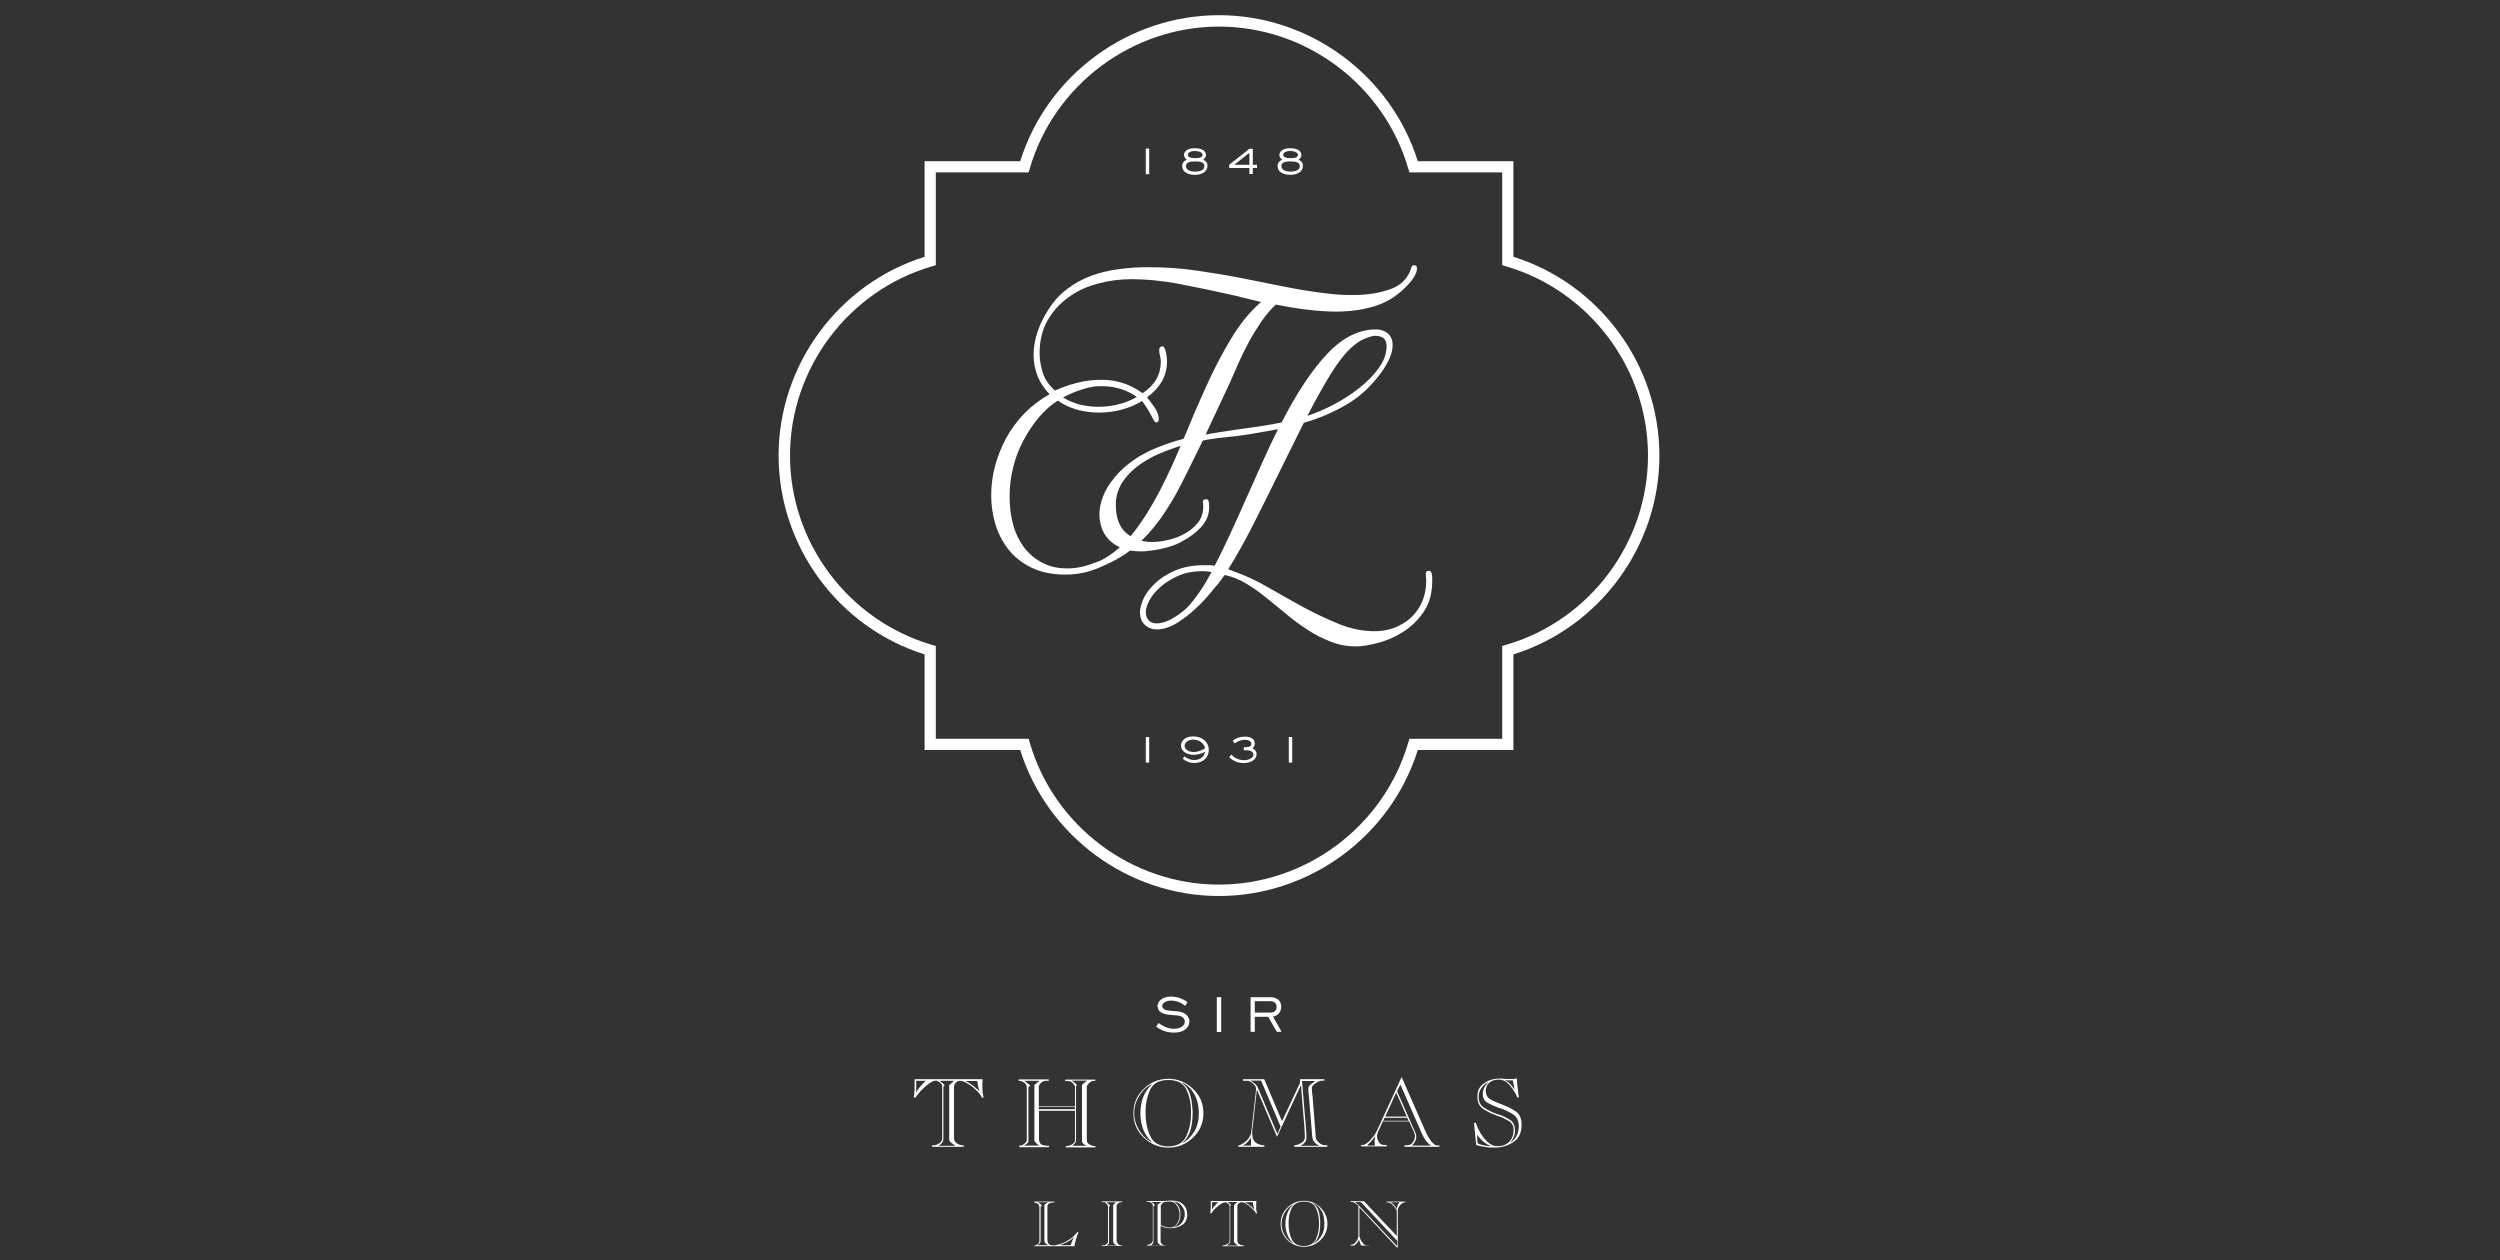 <?xml version="1.0" encoding="utf-8"?>
<!-- Generator: Adobe Illustrator 23.0.0, SVG Export Plug-In . SVG Version: 6.00 Build 0)  -->
<svg version="1.1" id="Layer_1" xmlns="http://www.w3.org/2000/svg" xmlns:xlink="http://www.w3.org/1999/xlink" x="0px" y="0px"
	 viewBox="0 0 125 63" style="enable-background:new 0 0 125 63;" xml:space="preserve">
<rect x="0" y="0" width="125" height="63" fill="#333333" stroke="none"/>
<style type="text/css">
	.st0{fill:#FFFFFF;}
</style>
<path class="st0" d="M64.07,8.31c0-0.18,0.16-0.24,0.46-0.24c0.3,0,0.46,0.06,0.46,0.24c0,0.16-0.16,0.27-0.46,0.27
	C64.23,8.58,64.07,8.47,64.07,8.31 M64.93,7.98c0.09-0.06,0.14-0.14,0.14-0.23c0-0.2-0.2-0.34-0.55-0.34s-0.55,0.14-0.55,0.34
	c0,0.09,0.05,0.17,0.14,0.23c-0.15,0.07-0.23,0.18-0.23,0.33c0,0.25,0.23,0.43,0.63,0.43s0.63-0.18,0.63-0.43
	C65.16,8.16,65.08,8.06,64.93,7.98 M64.9,7.74c0,0.11-0.13,0.17-0.37,0.17c-0.24,0-0.37-0.07-0.37-0.17c0-0.11,0.13-0.19,0.37-0.19
	C64.77,7.56,64.9,7.65,64.9,7.74 M61.71,8.24l0.76-0.6v0.6H61.71z M62.47,8.7h0.17V8.4h0.21V8.24h-0.21v-0.8h-0.17l-1.01,0.8V8.4
	h1.01V8.7z M59.3,8.31c0-0.18,0.16-0.24,0.46-0.24c0.3,0,0.46,0.06,0.46,0.24c0,0.16-0.16,0.27-0.46,0.27
	C59.46,8.58,59.3,8.47,59.3,8.31 M60.16,7.98c0.09-0.06,0.14-0.14,0.14-0.23c0-0.2-0.2-0.34-0.55-0.34c-0.35,0-0.55,0.14-0.55,0.34
	c0,0.09,0.05,0.17,0.14,0.23c-0.15,0.07-0.23,0.18-0.23,0.33c0,0.25,0.23,0.43,0.63,0.43c0.4,0,0.63-0.18,0.63-0.43
	C60.39,8.16,60.31,8.06,60.16,7.98 M60.13,7.74c0,0.11-0.13,0.17-0.37,0.17c-0.24,0-0.37-0.07-0.37-0.17c0-0.11,0.13-0.19,0.37-0.19
	C60,7.56,60.13,7.65,60.13,7.74 M57.29,8.71h0.17V7.43h-0.17V8.71z"/>
<path class="st0" d="M64.44,38.13h0.17v-1.28h-0.17V38.13z M61.56,37.73l-0.1,0.13c0.21,0.2,0.43,0.29,0.73,0.29
	c0.4,0,0.64-0.21,0.64-0.43c0-0.14-0.07-0.24-0.21-0.31c0.08-0.06,0.12-0.14,0.12-0.23c0-0.21-0.18-0.35-0.49-0.35
	c-0.23,0-0.44,0.07-0.62,0.2l0.1,0.14c0.17-0.12,0.34-0.18,0.52-0.18c0.2,0,0.32,0.09,0.32,0.2c0,0.12-0.1,0.17-0.3,0.17
	c-0.02,0-0.05,0-0.08,0v0.15h0.06c0.28,0,0.42,0.07,0.42,0.22c0,0.14-0.18,0.28-0.48,0.28C61.94,38,61.76,37.92,61.56,37.73
	 M60.25,37.42c-0.2,0.12-0.38,0.18-0.57,0.18c-0.26,0-0.45-0.14-0.45-0.31c0-0.16,0.18-0.31,0.43-0.31
	C59.97,36.98,60.22,37.18,60.25,37.42 M59.23,37.82l-0.1,0.11c0.18,0.15,0.36,0.22,0.58,0.22c0.44,0,0.73-0.27,0.73-0.66
	c0-0.37-0.31-0.67-0.78-0.67c-0.38,0-0.61,0.2-0.61,0.46s0.26,0.46,0.63,0.46c0.2,0,0.38-0.05,0.57-0.15C60.21,37.85,60,38,59.7,38
	C59.54,38,59.37,37.94,59.23,37.82 M57.29,38.13h0.17v-1.28h-0.17V38.13z"/>
<path class="st0" d="M69.97,60.11L69.97,60.11c-0.02,0.03-0.03,0.05-0.05,0.08c-0.01,0.03-0.02,0.05-0.04,0.08
	c-0.01,0.03-0.02,0.06-0.03,0.09c-0.01,0.03-0.01,0.06-0.02,0.08h-0.01c-0.02-0.06-0.05-0.11-0.09-0.16
	c-0.04-0.05-0.08-0.09-0.13-0.12c-0.01-0.01-0.02-0.01-0.02-0.02c-0.01-0.01-0.02-0.01-0.02-0.02v-0.01H69.97z M67.72,62.27
	L67.72,62.27c0.05-0.03,0.09-0.07,0.13-0.12c0.04-0.05,0.07-0.1,0.09-0.16h0.01c0,0.01,0,0.02,0.01,0.03c0,0.01,0.01,0.02,0.01,0.03
	c0.01,0.02,0.01,0.05,0.02,0.07c0.01,0.02,0.02,0.05,0.03,0.07c0.01,0.02,0.01,0.03,0.02,0.05c0.01,0.01,0.01,0.03,0.02,0.04H67.72z
	 M68.01,60.11c0.02,0,0.03,0,0.04,0.01c0.01,0.01,0.02,0.02,0.03,0.02c0,0,0,0,0.01,0.01c0,0,0.01,0.01,0.01,0.01l1.76,1.88v0.27
	l-1.95-2.07c0,0-0.01-0.01-0.01-0.01c0,0-0.01-0.01-0.01-0.01c-0.01-0.01-0.01-0.01-0.02-0.02c-0.01,0-0.01-0.01-0.02-0.02
	c-0.02-0.01-0.03-0.03-0.05-0.04c-0.02-0.01-0.03-0.02-0.04-0.03v-0.01H68.01z M68.47,62.31v-0.04l-0.16,0
	c-0.02,0-0.04-0.01-0.06-0.02c-0.02-0.01-0.04-0.03-0.06-0.04c-0.03-0.03-0.06-0.07-0.09-0.11c-0.03-0.04-0.06-0.09-0.08-0.14
	c-0.01-0.04-0.03-0.07-0.04-0.11c-0.01-0.03-0.01-0.06-0.01-0.09v-1.39l1.87,2h0.05v-1.81c0-0.01,0-0.02,0-0.03
	c0-0.01,0-0.02,0-0.03c0.01-0.06,0.03-0.11,0.06-0.16c0.03-0.05,0.06-0.1,0.1-0.13c0.02-0.02,0.03-0.03,0.05-0.04
	c0.02-0.01,0.03-0.02,0.05-0.03c0,0,0.01,0,0.01-0.01c0.01,0,0.01,0,0.02,0c0.02-0.01,0.03-0.01,0.05-0.01c0.02,0,0.03,0,0.04,0
	v-0.04h-0.95v0.04h0.04c0.02,0,0.03,0,0.05,0c0.02,0,0.03,0,0.04,0.01c0.02,0,0.03,0.01,0.04,0.01c0.01,0.01,0.03,0.01,0.04,0.02
	c0.01,0.01,0.03,0.02,0.04,0.03c0.03,0.02,0.06,0.05,0.09,0.08c0.03,0.03,0.05,0.06,0.08,0.09c0.03,0.04,0.05,0.08,0.07,0.11
	c0.02,0.04,0.03,0.07,0.03,0.09v1.24l-1.64-1.74h-0.67v0.04c0.02,0,0.04,0,0.06,0c0.02,0,0.04,0.01,0.06,0.01
	c0.01,0,0.03,0.01,0.05,0.02c0.02,0.01,0.04,0.03,0.07,0.04c0.01,0.01,0.02,0.01,0.03,0.02c0.01,0.01,0.02,0.02,0.03,0.02
	c0.03,0.02,0.05,0.04,0.06,0.06c0.02,0.02,0.03,0.03,0.03,0.04v1.46c0,0.03,0,0.05-0.01,0.09c-0.01,0.03-0.02,0.07-0.03,0.1
	c-0.03,0.07-0.07,0.13-0.13,0.19c-0.06,0.06-0.13,0.09-0.22,0.09v0.04H68.47z M64.27,61.19c0,0.19,0.03,0.37,0.1,0.54
	c0.06,0.17,0.16,0.31,0.3,0.44h-0.01c-0.17-0.09-0.31-0.22-0.42-0.4c-0.11-0.18-0.16-0.37-0.16-0.57c0-0.2,0.05-0.39,0.16-0.58
	c0.11-0.18,0.25-0.31,0.42-0.4h0.01c-0.14,0.13-0.24,0.27-0.3,0.44C64.31,60.81,64.27,60.99,64.27,61.19 M66.22,61.19
	c0,0.25-0.05,0.46-0.16,0.62c-0.11,0.17-0.23,0.29-0.37,0.37l-0.01-0.01c0.13-0.11,0.21-0.25,0.26-0.42
	c0.05-0.16,0.07-0.35,0.07-0.57v-0.06c0-0.02,0-0.04,0-0.07c-0.01-0.17-0.03-0.34-0.08-0.5c-0.05-0.16-0.14-0.29-0.27-0.38
	l0.01-0.01c0.16,0.06,0.29,0.19,0.4,0.37S66.22,60.94,66.22,61.19 M65.2,60.08c0.3,0,0.49,0.1,0.59,0.31
	c0.1,0.21,0.15,0.43,0.16,0.68c0,0.02,0,0.04,0,0.06v0.06c0,0.3-0.05,0.55-0.16,0.78c-0.11,0.22-0.31,0.33-0.6,0.33
	c-0.29,0-0.49-0.11-0.6-0.33c-0.11-0.22-0.16-0.48-0.16-0.78v-0.06c0-0.02,0-0.04,0-0.06c0.01-0.25,0.06-0.47,0.16-0.68
	C64.71,60.18,64.91,60.08,65.2,60.08 M66.37,61.19c0-0.32-0.12-0.59-0.35-0.82c-0.23-0.22-0.51-0.33-0.82-0.33s-0.59,0.11-0.82,0.33
	c-0.23,0.22-0.35,0.49-0.35,0.82c0,0.32,0.12,0.59,0.35,0.82c0.23,0.22,0.51,0.33,0.82,0.33s0.59-0.11,0.82-0.33
	C66.26,61.78,66.37,61.51,66.37,61.19 M62.64,60.11L62.64,60.11c0,0.02,0,0.05,0.01,0.08c0.01,0.04,0.01,0.07,0.02,0.11
	c0,0.01,0,0.02,0.01,0.03c0,0.01,0,0.02,0.01,0.03c0,0.02,0.01,0.04,0.01,0.05c0,0.02,0.01,0.03,0.01,0.04l-0.01,0.01
	c-0.01-0.01-0.02-0.02-0.03-0.03s-0.02-0.02-0.03-0.03c-0.03-0.03-0.07-0.07-0.11-0.1c-0.04-0.03-0.08-0.06-0.12-0.09
	c-0.03-0.02-0.05-0.03-0.08-0.05c-0.03-0.02-0.05-0.03-0.08-0.04v-0.01H62.64z M60.6,60.11h0.31v0.01
	c-0.01,0.01-0.03,0.03-0.05,0.04c-0.02,0.01-0.03,0.03-0.05,0.05c-0.04,0.04-0.08,0.08-0.12,0.13c-0.04,0.05-0.07,0.1-0.09,0.15
	H60.6V60.11z M61.86,60.11L61.86,60.11l-0.16,0.15v1.81c0,0.02,0,0.04,0.01,0.05c0.01,0.01,0.02,0.03,0.04,0.04
	c0.02,0.02,0.04,0.03,0.06,0.05c0.02,0.02,0.05,0.04,0.08,0.06v0.01h-0.55v-0.01c0.01,0,0.02-0.01,0.03-0.02
	c0.01-0.01,0.02-0.01,0.03-0.02c0.03-0.02,0.05-0.05,0.08-0.08c0.02-0.03,0.03-0.07,0.03-0.12V60.3l0.03-0.03v-0.04l-0.14-0.12
	v-0.01H61.86z M60.54,60.06c0,0.1,0,0.2,0,0.3c0,0.1-0.01,0.2-0.03,0.3l0.05,0.01c0.02-0.03,0.05-0.07,0.08-0.11
	c0.03-0.04,0.07-0.09,0.12-0.13c0.03-0.03,0.06-0.06,0.1-0.09c0.03-0.03,0.07-0.06,0.1-0.08c0.05-0.04,0.11-0.08,0.15-0.1
	c0.05-0.03,0.1-0.04,0.14-0.04c0.01,0,0.02,0,0.03,0c0.01,0,0.02,0.01,0.04,0.01c0.02,0.01,0.04,0.02,0.07,0.04
	c0.02,0.02,0.04,0.03,0.06,0.05c0.01,0.01,0.02,0.02,0.02,0.04c0.01,0.01,0.01,0.02,0.01,0.03v1.73c0,0.07-0.03,0.12-0.08,0.16
	c-0.05,0.04-0.11,0.07-0.17,0.08c-0.02,0-0.03,0-0.05,0.01c-0.02,0-0.03,0-0.05,0v0.04h1.06v-0.04c-0.01,0-0.02,0-0.03,0
	c-0.01,0-0.02,0-0.03,0c-0.07-0.01-0.13-0.03-0.18-0.07c-0.06-0.04-0.08-0.1-0.08-0.17V60.3c0-0.01,0-0.02,0-0.03
	c0-0.01,0.01-0.02,0.01-0.03c0.01-0.03,0.04-0.07,0.08-0.09c0.04-0.03,0.07-0.04,0.11-0.04c0.04,0,0.09,0.01,0.14,0.03
	c0.05,0.02,0.11,0.05,0.16,0.09c0.05,0.03,0.1,0.07,0.14,0.11c0.05,0.04,0.09,0.08,0.13,0.12c0.04,0.04,0.07,0.08,0.1,0.11
	c0.03,0.04,0.05,0.07,0.06,0.11l0.05-0.02c-0.01-0.04-0.02-0.09-0.03-0.13c-0.01-0.04-0.01-0.09-0.01-0.13c0-0.02,0-0.03,0-0.04
	v-0.05c0-0.04,0-0.08,0-0.13c0-0.04,0-0.09,0.01-0.13H60.54z M59.24,60.71c0,0.16-0.05,0.3-0.14,0.42
	c-0.09,0.12-0.22,0.19-0.37,0.22l-0.01-0.01c0.11-0.07,0.19-0.16,0.23-0.27c0.05-0.11,0.07-0.23,0.07-0.36c0-0.15-0.03-0.29-0.1-0.4
	c-0.07-0.11-0.14-0.19-0.23-0.22l0.01-0.01c0.15,0.01,0.28,0.08,0.38,0.21C59.19,60.42,59.24,60.56,59.24,60.71 M58.03,60.32
	c0-0.01,0-0.01,0-0.02c0-0.01,0-0.01,0.01-0.02c0.01-0.02,0.02-0.05,0.04-0.07c0.02-0.02,0.04-0.04,0.05-0.06
	c0.01-0.01,0.02-0.02,0.03-0.03c0.01-0.01,0.02-0.01,0.03-0.01c0.02-0.01,0.04-0.01,0.08-0.02c0.03,0,0.06-0.01,0.1-0.01
	c0.03,0,0.05,0,0.07,0c0.02,0,0.04,0,0.06,0c0.14,0,0.25,0.06,0.34,0.19c0.08,0.12,0.13,0.26,0.14,0.41v0.02v0.02
	c0,0.18-0.04,0.33-0.13,0.46c-0.08,0.13-0.2,0.2-0.35,0.2c-0.08,0-0.16-0.01-0.23-0.04c-0.08-0.02-0.15-0.05-0.23-0.08V60.32z
	 M57.56,62.27L57.56,62.27c0.01-0.01,0.01-0.02,0.02-0.03c0.01-0.01,0.02-0.01,0.02-0.02c0.02-0.02,0.04-0.04,0.05-0.07
	c0.02-0.03,0.02-0.05,0.02-0.08v-1.75l0.06-0.04v-0.05c0,0-0.01-0.01-0.01-0.01c-0.01-0.01-0.01-0.01-0.02-0.02
	c-0.01-0.01-0.02-0.02-0.03-0.03c-0.01-0.01-0.02-0.02-0.03-0.02c-0.01-0.01-0.02-0.02-0.03-0.02c-0.01-0.01-0.02-0.01-0.03-0.02
	v-0.01h0.48v0.01l-0.18,0.12v1.83c0,0.03,0,0.05,0.01,0.07c0.01,0.02,0.02,0.04,0.04,0.05l0.11,0.08v0.01H57.56z M58.32,62.31v-0.04
	h-0.06c-0.06,0-0.11-0.02-0.16-0.06c-0.05-0.04-0.07-0.09-0.07-0.16V61.3c0.03,0.01,0.06,0.02,0.09,0.03
	c0.03,0.01,0.06,0.02,0.08,0.03c0.05,0.02,0.1,0.03,0.16,0.04c0.05,0.01,0.12,0.01,0.19,0.01c0.21,0,0.4-0.06,0.57-0.17
	c0.16-0.11,0.24-0.28,0.24-0.52c0-0.22-0.07-0.38-0.21-0.51c-0.14-0.12-0.32-0.18-0.53-0.18c-0.04,0-0.09,0-0.13,0
	s-0.09,0.01-0.13,0.01c-0.04,0-0.08,0-0.12,0.01c-0.04,0-0.08,0-0.12,0h-0.78v0.04h0.03h0.03c0.01,0,0.02,0,0.03,0h0.03
	c0.01,0,0.02,0,0.03,0.01c0.01,0.01,0.02,0.01,0.04,0.02c0.01,0.01,0.02,0.02,0.03,0.02c0.01,0.01,0.02,0.02,0.02,0.02
	c0.02,0.02,0.03,0.03,0.04,0.05c0.01,0.01,0.02,0.02,0.02,0.03v1.79c0,0.01,0,0.02-0.01,0.04c-0.01,0.02-0.02,0.03-0.03,0.05
	c-0.01,0.02-0.03,0.04-0.06,0.06c-0.02,0.02-0.05,0.03-0.07,0.04c-0.01,0-0.02,0.01-0.03,0.01c-0.01,0-0.02,0-0.03,0.01
	c-0.01,0-0.02,0-0.03,0h-0.03v0.04H58.32z M55.79,60.11L55.79,60.11l-0.13,0.14v1.82c0,0.03,0.01,0.06,0.03,0.09
	c0.02,0.03,0.05,0.05,0.08,0.07c0.01,0.01,0.02,0.01,0.03,0.02c0.01,0,0.02,0.01,0.03,0.02v0.01h-0.49v-0.01
	c0.01,0,0.01-0.01,0.02-0.01c0.01-0.01,0.02-0.01,0.02-0.02c0.02-0.01,0.04-0.03,0.05-0.06c0.02-0.02,0.02-0.06,0.02-0.1v-1.75
	l0.05-0.03v-0.03l-0.16-0.15v-0.01H55.79z M56.11,62.31v-0.04h-0.03c-0.01,0-0.02,0-0.03,0c-0.02,0-0.03,0-0.04-0.01
	c-0.01,0-0.03-0.01-0.04-0.01c-0.03-0.02-0.06-0.04-0.08-0.07c-0.02-0.03-0.04-0.06-0.05-0.1c0-0.01,0-0.02-0.01-0.03
	c0-0.01,0-0.02,0-0.03v-1.73c0-0.01,0-0.01,0-0.02c0-0.01,0-0.01,0.01-0.02c0.01-0.02,0.02-0.04,0.04-0.06
	c0.02-0.02,0.04-0.03,0.05-0.04c0.01-0.01,0.02-0.01,0.03-0.02c0.01,0,0.02-0.01,0.03-0.01c0.02,0,0.04-0.01,0.06-0.01
	c0.02,0,0.03,0,0.05,0v-0.04H55.1v0.04c0.01,0,0.02,0,0.03,0c0.01,0,0.02,0,0.03,0h0.01h0.01c0.01,0,0.01,0,0.02,0
	c0.01,0,0.02,0,0.02,0c0.01,0,0.02,0,0.03,0.01c0.01,0.01,0.02,0.01,0.03,0.02c0.01,0.01,0.03,0.02,0.04,0.04
	c0.01,0.02,0.03,0.03,0.04,0.05c0.01,0.02,0.02,0.03,0.03,0.05c0.01,0.02,0.01,0.03,0.01,0.04v1.77c0,0.01,0,0.02-0.01,0.03
	c0,0.01-0.01,0.02-0.02,0.03c-0.01,0.01-0.02,0.03-0.03,0.04c-0.01,0.01-0.03,0.03-0.04,0.03c-0.01,0.01-0.03,0.02-0.04,0.03
	c-0.01,0.01-0.02,0.01-0.03,0.01c-0.01,0-0.02,0-0.03,0c-0.01,0-0.02,0-0.03,0c-0.01,0-0.02,0-0.03,0h-0.03v0.04H56.11z
	 M52.98,62.27L52.98,62.27c0.13-0.05,0.26-0.11,0.38-0.17c0.12-0.06,0.23-0.14,0.33-0.23l0.01,0.01c-0.02,0.03-0.03,0.05-0.05,0.08
	c-0.01,0.03-0.03,0.06-0.04,0.09c-0.02,0.04-0.03,0.08-0.04,0.11c-0.01,0.04-0.02,0.07-0.03,0.1H52.98z M52.03,60.39
	c0-0.02,0-0.04,0.01-0.06c0.01-0.02,0.03-0.03,0.05-0.03v-0.04l-0.18-0.14v-0.01h0.47v0.01l-0.16,0.12v1.74c0,0.04,0,0.08,0.01,0.1
	c0.01,0.03,0.02,0.06,0.04,0.08c0.01,0.01,0.03,0.03,0.05,0.04c0.02,0.01,0.05,0.03,0.08,0.05v0.01h-0.52v-0.01
	c0.05-0.02,0.08-0.05,0.11-0.09c0.03-0.04,0.04-0.08,0.04-0.13V60.39z M51.7,62.31h2.02c0.02-0.12,0.05-0.24,0.08-0.35
	c0.03-0.12,0.07-0.23,0.12-0.34l-0.05-0.02c-0.01,0.01-0.02,0.03-0.03,0.04c-0.01,0.01-0.02,0.03-0.04,0.04c0,0-0.01,0.01-0.01,0.01
	c0,0-0.01,0.01-0.01,0.01c-0.01,0.02-0.03,0.03-0.04,0.05c-0.01,0.01-0.03,0.03-0.04,0.04c-0.02,0.02-0.05,0.04-0.07,0.07
	c-0.03,0.02-0.06,0.05-0.09,0.07c-0.06,0.04-0.13,0.08-0.21,0.13c-0.08,0.04-0.15,0.08-0.23,0.11c-0.08,0.03-0.15,0.05-0.23,0.07
	c-0.07,0.02-0.14,0.03-0.2,0.03c-0.1,0-0.18-0.02-0.23-0.07c-0.05-0.05-0.07-0.13-0.07-0.25v-1.58c0-0.1,0.03-0.17,0.09-0.2
	c0.06-0.03,0.15-0.05,0.26-0.05v-0.04h-1.01v0.04l0.1,0.03c0.05,0.01,0.09,0.04,0.12,0.08c0.03,0.04,0.04,0.09,0.04,0.14v1.68
	c0,0.06-0.03,0.11-0.08,0.16c-0.06,0.04-0.12,0.07-0.18,0.08c0,0-0.01,0-0.01,0H51.7V62.31z"/>
<path class="st0" d="M75.73,54.47L75.73,54.47c-0.07-0.08-0.14-0.17-0.21-0.26c-0.08-0.09-0.16-0.15-0.27-0.19l0.01-0.01
	c0.02,0,0.03,0,0.05,0c0.01,0,0.03,0,0.04,0c0.03,0.01,0.06,0.01,0.09,0.01c0.03,0,0.06,0,0.09,0h0.11L75.73,54.47z M75.75,56.53
	c0-0.25-0.08-0.42-0.24-0.53c-0.16-0.1-0.33-0.19-0.52-0.26c-0.01,0-0.02-0.01-0.04-0.01c-0.01,0-0.02-0.01-0.04-0.01
	c-0.01,0-0.02-0.01-0.03-0.01c-0.01,0-0.02-0.01-0.04-0.01c-0.23-0.09-0.44-0.19-0.63-0.31c-0.19-0.12-0.28-0.31-0.28-0.58
	c0-0.02,0-0.04,0.01-0.07c0-0.02,0.01-0.04,0.01-0.07c0.03-0.12,0.08-0.23,0.17-0.33c0.08-0.11,0.18-0.18,0.29-0.23v0.01
	c-0.01,0.01-0.01,0.01-0.02,0.02c-0.01,0.01-0.02,0.02-0.02,0.02c-0.06,0.06-0.12,0.14-0.16,0.23c-0.05,0.09-0.07,0.2-0.07,0.32
	c0,0.2,0.08,0.34,0.24,0.43c0.16,0.09,0.33,0.17,0.53,0.24c0.02,0.01,0.04,0.02,0.07,0.02c0.02,0.01,0.04,0.01,0.06,0.02
	c0.22,0.08,0.43,0.18,0.62,0.3c0.19,0.12,0.28,0.33,0.28,0.62c0,0.16-0.04,0.31-0.11,0.45c-0.07,0.14-0.17,0.25-0.29,0.33
	l-0.01-0.01c0.07-0.08,0.12-0.17,0.16-0.27C75.73,56.75,75.75,56.65,75.75,56.53 M73.87,57.11c0-0.06-0.01-0.12-0.01-0.18
	c0-0.06,0-0.12,0-0.18h0.01v-0.01l-0.01,0.01h0.01c0.08,0.12,0.18,0.23,0.3,0.33c0.12,0.1,0.23,0.17,0.35,0.21v0.01
	c-0.03,0-0.07,0-0.1,0c-0.04,0-0.07-0.01-0.11-0.01c-0.06-0.01-0.13-0.02-0.19-0.04c-0.06-0.01-0.12-0.03-0.17-0.05
	c-0.02-0.01-0.04-0.02-0.05-0.03C73.88,57.16,73.87,57.14,73.87,57.11 M73.81,57.25c0.12,0.04,0.26,0.07,0.41,0.09
	c0.15,0.03,0.33,0.04,0.51,0.04c0.35,0,0.66-0.09,0.94-0.28c0.27-0.18,0.41-0.47,0.41-0.86c0-0.31-0.09-0.52-0.28-0.66
	c-0.19-0.13-0.39-0.24-0.62-0.32c-0.03-0.01-0.05-0.02-0.07-0.03c-0.02-0.01-0.05-0.02-0.07-0.03c-0.2-0.07-0.37-0.15-0.52-0.23
	c-0.15-0.09-0.23-0.23-0.23-0.44c0-0.17,0.06-0.3,0.18-0.4c0.12-0.1,0.27-0.15,0.46-0.15c0.19,0,0.35,0.07,0.48,0.2
	c0.13,0.13,0.24,0.28,0.33,0.44c0.03,0.04,0.05,0.09,0.07,0.13c0.02,0.04,0.04,0.09,0.06,0.13l0.07-0.02c0-0.03-0.01-0.06-0.01-0.1
	c-0.01-0.03-0.01-0.06-0.02-0.1c0-0.04-0.01-0.09-0.01-0.14c-0.01-0.05-0.01-0.1-0.02-0.14c-0.01-0.08-0.01-0.16-0.02-0.24
	c-0.01-0.08-0.01-0.15-0.02-0.22c-0.04,0.01-0.08,0.01-0.11,0.02c-0.04,0.01-0.08,0.01-0.12,0.01c-0.02,0-0.04,0-0.06,0h-0.06
	c-0.04,0-0.09,0-0.14,0c-0.05,0-0.09-0.01-0.14-0.01c-0.04,0-0.09-0.01-0.14-0.01c-0.05,0-0.09,0-0.14,0h-0.01h-0.02
	c-0.26,0.01-0.5,0.09-0.71,0.24c-0.22,0.16-0.32,0.37-0.32,0.66c0,0.28,0.09,0.48,0.28,0.61c0.19,0.13,0.4,0.23,0.62,0.31
	c0.02,0.01,0.04,0.02,0.06,0.03c0.02,0.01,0.04,0.02,0.07,0.02c0.2,0.07,0.38,0.16,0.54,0.25c0.16,0.09,0.24,0.24,0.24,0.43
	c0,0.26-0.07,0.46-0.22,0.61c-0.15,0.15-0.34,0.22-0.58,0.22c-0.2,0-0.37-0.08-0.53-0.24c-0.16-0.16-0.29-0.34-0.39-0.53
	c-0.04-0.07-0.07-0.14-0.1-0.21c-0.03-0.07-0.05-0.13-0.07-0.19l-0.09,0.01L73.81,57.25z M69.81,54.63l0.53,1.2h-1.08L69.81,54.63z
	 M70.36,55.89l0.07,0.15h-1.27l0.07-0.15H70.36z M70.59,57.28L70.59,57.28c0.06-0.05,0.11-0.11,0.15-0.18
	c0.04-0.07,0.07-0.15,0.07-0.24c0-0.03,0-0.05,0-0.07c0-0.02-0.01-0.04-0.01-0.07c-0.01-0.03-0.02-0.07-0.04-0.11
	c-0.02-0.04-0.04-0.08-0.06-0.13l-0.79-1.79c-0.02-0.04-0.03-0.07-0.04-0.09c-0.01-0.02-0.01-0.03-0.01-0.04v0
	c0-0.01,0-0.02,0.01-0.03c0.01-0.01,0.01-0.03,0.02-0.05c0,0,0-0.01,0.01-0.01c0,0,0-0.01,0-0.01l0.11-0.21h0.02l1.06,2.42
	c0.05,0.12,0.12,0.24,0.19,0.34c0.07,0.1,0.16,0.19,0.26,0.26v0.01H70.59z M68.38,57.28v-0.04c0.07-0.06,0.14-0.13,0.2-0.2
	c0.06-0.07,0.12-0.14,0.17-0.22l0.01,0.01c-0.01,0.04-0.01,0.08-0.02,0.12c-0.01,0.04-0.01,0.08-0.01,0.13c0,0.03,0,0.06,0.01,0.1
	c0,0.03,0.01,0.07,0.01,0.1H68.38z M71.97,57.34v-0.07c-0.05,0-0.1,0-0.12,0c-0.03,0-0.05-0.01-0.08-0.02
	c-0.01,0-0.01-0.01-0.02-0.01c-0.01,0-0.02-0.01-0.02-0.01c-0.03-0.02-0.06-0.04-0.1-0.09c-0.04-0.04-0.08-0.09-0.12-0.15
	c-0.03-0.04-0.06-0.09-0.09-0.14c-0.03-0.05-0.06-0.1-0.08-0.15c-0.01-0.02-0.02-0.04-0.03-0.06c-0.01-0.02-0.02-0.04-0.03-0.06
	l-1.19-2.71h-0.02l-1.22,2.66c-0.02,0.04-0.05,0.09-0.08,0.15c-0.04,0.06-0.08,0.12-0.13,0.18c-0.05,0.06-0.1,0.12-0.16,0.18
	c-0.06,0.06-0.12,0.11-0.18,0.15c-0.03,0.02-0.05,0.03-0.08,0.04c-0.03,0.01-0.05,0.02-0.08,0.02c-0.01,0-0.03,0-0.04,0
	c-0.01,0-0.03,0-0.04,0v0.07h1.28v-0.07c-0.09,0-0.16,0-0.21-0.01c-0.05-0.01-0.09-0.03-0.13-0.07c-0.01-0.01-0.02-0.02-0.03-0.03
	c-0.01-0.01-0.02-0.02-0.03-0.04c-0.01-0.01-0.02-0.02-0.02-0.04c-0.01-0.01-0.01-0.02-0.02-0.04c-0.02-0.05-0.04-0.09-0.04-0.13
	c-0.01-0.04-0.01-0.07-0.01-0.1c0-0.02,0.01-0.05,0.02-0.09c0.01-0.04,0.02-0.08,0.04-0.13c0.01-0.01,0.01-0.03,0.02-0.04
	c0-0.02,0.01-0.03,0.02-0.04c0.01-0.01,0.01-0.02,0.02-0.04c0-0.01,0.01-0.02,0.01-0.03l0.16-0.35h1.32l0.16,0.36
	c0.01,0.02,0.01,0.03,0.02,0.05c0.01,0.02,0.02,0.03,0.03,0.05c0.01,0.02,0.01,0.03,0.02,0.05c0.01,0.01,0.01,0.03,0.02,0.05
	c0.01,0.03,0.02,0.06,0.03,0.1c0.01,0.03,0.01,0.06,0.01,0.09c0,0.03-0.01,0.07-0.02,0.12c-0.01,0.05-0.04,0.1-0.08,0.16
	c-0.01,0.01-0.02,0.03-0.03,0.04c-0.01,0.01-0.02,0.02-0.02,0.03c-0.04,0.05-0.09,0.07-0.15,0.08c-0.05,0.01-0.13,0.02-0.23,0.02
	v0.07H71.97z M63.06,54.04l0.97,2.29l-0.16,0.37l-0.96-2.28c-0.03-0.08-0.08-0.16-0.15-0.22c-0.07-0.06-0.14-0.12-0.22-0.16v-0.01
	H63.06z M65.78,54.04L65.78,54.04l-0.19,0.14c-0.05,0.03-0.09,0.07-0.12,0.1c-0.03,0.04-0.05,0.09-0.05,0.15c0,0.04,0,0.08,0,0.12
	c0,0.04,0.01,0.08,0.01,0.12c0,0.01,0.01,0.03,0.01,0.04c0,0.01,0,0.03,0,0.04l0.17,2.05c0.01,0.12,0.04,0.21,0.08,0.27
	c0.04,0.06,0.1,0.11,0.17,0.16c0.01,0.01,0.03,0.01,0.04,0.02c0.01,0.01,0.03,0.02,0.05,0.03v0.01h-0.91v-0.01
	c0.08-0.04,0.15-0.1,0.2-0.16c0.06-0.06,0.08-0.14,0.08-0.22c0-0.08,0-0.14,0-0.2c0-0.06-0.01-0.11-0.01-0.16l-0.21-2.49H65.78z
	 M62.14,57.28L62.14,57.28c0.08-0.04,0.16-0.1,0.23-0.17c0.07-0.07,0.12-0.15,0.16-0.22h0.01c0.01,0.07,0.01,0.13,0.01,0.2
	c0,0.07,0,0.13,0,0.19H62.14z M62.15,53.97v0.07h0.06c0.02,0,0.03,0,0.05,0c0.02,0,0.03,0,0.05,0c0.02,0,0.04,0,0.06,0
	c0.02,0,0.05,0,0.07,0.01c0.03,0.01,0.05,0.02,0.08,0.03c0.06,0.03,0.11,0.07,0.16,0.12c0.05,0.05,0.09,0.11,0.11,0.16
	c0,0.01,0.01,0.03,0.01,0.04c0,0.01,0,0.03,0,0.04c0,0.05,0,0.11-0.01,0.17c0,0.06-0.01,0.11-0.02,0.17l-0.21,1.86
	c0,0.03-0.01,0.05-0.02,0.08c-0.01,0.03-0.02,0.05-0.04,0.08c-0.04,0.09-0.11,0.18-0.2,0.26c-0.09,0.08-0.18,0.14-0.27,0.18
	c-0.02,0.01-0.04,0.01-0.05,0.02c-0.02,0-0.04,0.01-0.06,0.01v0.07h1.3v-0.07c-0.19-0.01-0.34-0.06-0.45-0.15
	c-0.11-0.09-0.16-0.23-0.16-0.44c0-0.03,0-0.07,0-0.12c0-0.04,0.01-0.08,0.01-0.12c0-0.01,0-0.02,0-0.03s0-0.02,0.01-0.03
	c0-0.03,0.01-0.06,0.01-0.09c0-0.03,0.01-0.06,0.01-0.08l0.19-1.72h0.01l1,2.35l1.19-2.57h0.01l0.18,2.22c0,0.01,0,0.02,0,0.03
	c0,0.01,0,0.02,0,0.02v0.02c0,0.01,0,0.01,0,0.02c0,0.04,0.01,0.09,0.01,0.13c0,0.05,0,0.1,0,0.15c0,0.11-0.04,0.19-0.12,0.25
	c-0.08,0.06-0.17,0.11-0.26,0.13c-0.03,0.01-0.05,0.01-0.08,0.02c-0.03,0-0.05,0.01-0.07,0.01v0.07h1.66v-0.07l-0.22-0.02
	c-0.02,0-0.04-0.01-0.07-0.03c-0.03-0.02-0.06-0.04-0.1-0.06c-0.04-0.03-0.09-0.08-0.12-0.12c-0.04-0.05-0.06-0.1-0.07-0.14v-0.01
	v-0.01l-0.16-2.05c0-0.02-0.01-0.04-0.01-0.06c0-0.02,0-0.05-0.01-0.08c0-0.03-0.01-0.05-0.01-0.08c0-0.03,0-0.06,0-0.09
	c0-0.02-0.01-0.03-0.01-0.05v-0.05c0-0.06,0.02-0.11,0.07-0.16c0.05-0.05,0.1-0.09,0.15-0.12c0.04-0.03,0.09-0.05,0.13-0.07
	c0.04-0.02,0.07-0.03,0.08-0.03l0.2-0.01v-0.07h-1.22v0.14c0,0.02,0,0.04-0.01,0.06c0,0.02-0.01,0.03-0.02,0.05l-0.87,1.85
	l-0.89-2.1H62.15z M57.02,55.66c0,0.29,0.05,0.56,0.14,0.81c0.1,0.25,0.25,0.47,0.45,0.65h-0.01c-0.26-0.13-0.47-0.33-0.64-0.6
	c-0.16-0.27-0.25-0.56-0.25-0.86c0-0.3,0.08-0.59,0.25-0.86c0.16-0.27,0.38-0.47,0.64-0.6h0.01c-0.2,0.19-0.35,0.41-0.45,0.65
	C57.07,55.1,57.02,55.37,57.02,55.66 M59.94,55.66c0,0.38-0.08,0.69-0.24,0.94c-0.16,0.25-0.35,0.43-0.56,0.55l-0.01-0.01
	c0.19-0.17,0.32-0.38,0.39-0.62c0.07-0.24,0.11-0.53,0.11-0.86v-0.1c0-0.03,0-0.07-0.01-0.1c-0.01-0.26-0.05-0.51-0.12-0.75
	c-0.07-0.24-0.21-0.43-0.4-0.57l0.01-0.01c0.23,0.1,0.43,0.28,0.59,0.55C59.86,54.96,59.94,55.28,59.94,55.66 M58.42,54
	c0.44,0,0.74,0.16,0.89,0.46c0.15,0.31,0.23,0.65,0.24,1.02c0,0.03,0,0.06,0,0.09v0.09c0,0.44-0.08,0.83-0.24,1.16
	c-0.16,0.33-0.46,0.5-0.9,0.5c-0.43,0-0.73-0.17-0.89-0.5c-0.16-0.33-0.24-0.72-0.24-1.16v-0.09c0-0.03,0-0.06,0-0.09
	c0.01-0.37,0.09-0.71,0.24-1.02C57.68,54.15,57.97,54,58.42,54 M60.17,55.66c0-0.48-0.17-0.89-0.52-1.22
	c-0.35-0.33-0.76-0.5-1.23-0.5c-0.48,0-0.89,0.17-1.23,0.5c-0.35,0.33-0.52,0.74-0.52,1.22c0,0.48,0.17,0.89,0.52,1.22
	c0.35,0.33,0.76,0.5,1.23,0.5c0.48,0,0.89-0.17,1.23-0.5C60,56.55,60.17,56.14,60.17,55.66 M51.94,55.35h1.8v0.11h-1.8V55.35z
	 M53.63,57.28L53.63,57.28c0.01-0.02,0.02-0.02,0.03-0.03c0.01-0.01,0.02-0.02,0.03-0.03c0.03-0.02,0.05-0.05,0.08-0.09
	c0.02-0.03,0.03-0.08,0.03-0.14V54.3l0.04-0.02v-0.04c-0.01-0.01-0.03-0.02-0.04-0.04c-0.02-0.01-0.03-0.02-0.04-0.04
	c-0.03-0.02-0.05-0.04-0.08-0.06c-0.03-0.02-0.05-0.04-0.08-0.06v-0.01h0.75v0.01c-0.02,0.01-0.03,0.03-0.05,0.04
	c-0.02,0.01-0.04,0.03-0.06,0.04c-0.01,0.01-0.02,0.02-0.03,0.03c-0.01,0.01-0.02,0.02-0.03,0.02c-0.01,0.01-0.03,0.02-0.04,0.04
	c-0.01,0.01-0.03,0.02-0.04,0.04v2.81c0,0.01,0,0.01,0,0.02c0,0,0,0.01,0,0.01c0.01,0.03,0.03,0.05,0.05,0.08
	c0.02,0.03,0.05,0.05,0.08,0.06c0.02,0.01,0.03,0.02,0.05,0.03c0.01,0.01,0.03,0.01,0.04,0.02v0.01H53.63z M51.71,56.97
	c0,0.05,0.02,0.1,0.05,0.13c0.03,0.04,0.07,0.07,0.11,0.11c0.01,0.01,0.03,0.02,0.04,0.03c0.01,0.01,0.03,0.02,0.04,0.03v0.01h-0.75
	v-0.01c0.01,0,0.03-0.01,0.04-0.02c0.01-0.01,0.03-0.02,0.05-0.03c0.03-0.02,0.05-0.04,0.08-0.06c0.02-0.03,0.04-0.05,0.05-0.08
	c0,0,0-0.01,0-0.01c0,0,0-0.01,0-0.02v-2.69l0.08-0.07v-0.03l-0.27-0.21v-0.01h0.73v0.01l-0.24,0.2V56.97z M51.94,55.3v-0.96
	c0-0.02,0-0.03,0.01-0.05c0-0.02,0.01-0.03,0.02-0.05c0.03-0.05,0.07-0.1,0.13-0.14c0.06-0.04,0.12-0.06,0.19-0.06h0.15v-0.07h-1.51
	v0.07c0.11,0,0.2,0.03,0.29,0.1c0.08,0.06,0.12,0.15,0.12,0.25v2.6c0,0.01,0,0.02,0,0.03c0,0.01,0,0.02-0.01,0.03
	c-0.02,0.06-0.07,0.11-0.14,0.16c-0.07,0.05-0.15,0.07-0.23,0.08v0.07h1.49v-0.07c-0.02,0-0.05,0-0.08,0c-0.03,0-0.06,0-0.1-0.01
	c-0.03,0-0.06-0.01-0.08-0.01c-0.03-0.01-0.05-0.01-0.07-0.02c-0.05-0.02-0.09-0.05-0.12-0.1c-0.03-0.05-0.05-0.12-0.05-0.2v-1.41
	h1.8v1.47c0,0.07-0.04,0.14-0.13,0.2c-0.09,0.06-0.2,0.09-0.33,0.09v0.07h1.48v-0.07c-0.02,0-0.04,0-0.07,0
	c-0.02,0-0.04-0.01-0.07-0.01c-0.07-0.02-0.14-0.05-0.2-0.1c-0.06-0.04-0.09-0.11-0.09-0.19v-2.65c0-0.02,0-0.03,0.01-0.05
	c0.01-0.02,0.02-0.04,0.03-0.06c0.01-0.02,0.03-0.04,0.05-0.06c0.02-0.02,0.04-0.03,0.06-0.05c0.02-0.02,0.04-0.03,0.06-0.05
	c0.02-0.01,0.04-0.02,0.05-0.02c0.03-0.01,0.05-0.01,0.08-0.01c0.03,0,0.05,0,0.08,0v-0.07h-1.5v0.07h0.06h0.07
	c0.03,0,0.05,0.01,0.07,0.01c0.02,0,0.04,0.01,0.06,0.01c0.01,0,0.03,0.01,0.04,0.02c0.01,0.01,0.03,0.02,0.04,0.03
	c0.02,0.02,0.04,0.03,0.05,0.05c0.02,0.02,0.03,0.04,0.05,0.06c0.02,0.02,0.03,0.04,0.04,0.06c0.01,0.02,0.01,0.04,0.01,0.05v0.98
	H51.94z M48.87,54.04L48.87,54.04c0,0.03,0,0.07,0.01,0.12c0.01,0.05,0.02,0.11,0.03,0.17c0,0.02,0.01,0.03,0.01,0.04
	c0,0.01,0.01,0.03,0.01,0.04c0.01,0.03,0.01,0.06,0.02,0.08c0,0.02,0.01,0.05,0.02,0.06l-0.01,0.01c-0.01-0.02-0.03-0.03-0.04-0.05
	c-0.01-0.02-0.03-0.03-0.05-0.04c-0.05-0.05-0.11-0.1-0.17-0.15c-0.06-0.05-0.12-0.09-0.18-0.13c-0.04-0.03-0.08-0.05-0.12-0.07
	c-0.04-0.02-0.08-0.05-0.12-0.06v-0.01H48.87z M45.81,54.04h0.47v0.01c-0.02,0.02-0.05,0.04-0.07,0.07
	c-0.02,0.02-0.05,0.05-0.07,0.07c-0.06,0.06-0.12,0.13-0.18,0.2c-0.06,0.07-0.1,0.15-0.14,0.23h-0.01V54.04z M47.7,54.04L47.7,54.04
	l-0.24,0.22v2.71c0,0.03,0.01,0.05,0.02,0.08c0.01,0.02,0.03,0.04,0.06,0.07c0.03,0.02,0.06,0.05,0.09,0.07
	c0.04,0.03,0.08,0.05,0.12,0.09v0.01h-0.82v-0.01c0.01-0.01,0.03-0.01,0.04-0.02c0.01-0.01,0.03-0.02,0.04-0.03
	c0.04-0.03,0.08-0.07,0.11-0.12c0.03-0.05,0.05-0.1,0.05-0.18v-2.6l0.05-0.04v-0.05l-0.22-0.19v-0.01H47.7z M45.73,53.97
	c0,0.15,0,0.3,0,0.45c0,0.15-0.02,0.3-0.04,0.45l0.08,0.01c0.03-0.04,0.07-0.1,0.12-0.16c0.05-0.06,0.11-0.13,0.17-0.2
	c0.05-0.04,0.1-0.09,0.15-0.14c0.05-0.05,0.1-0.09,0.15-0.13c0.08-0.06,0.16-0.12,0.23-0.16c0.08-0.04,0.14-0.06,0.2-0.06
	c0.02,0,0.03,0,0.05,0.01c0.02,0,0.03,0.01,0.05,0.02c0.03,0.02,0.06,0.04,0.1,0.06c0.03,0.03,0.06,0.05,0.08,0.08
	c0.01,0.02,0.02,0.04,0.03,0.05c0.01,0.02,0.01,0.03,0.01,0.05v2.6c0,0.1-0.04,0.18-0.11,0.24c-0.08,0.06-0.16,0.1-0.25,0.12
	c-0.03,0-0.05,0.01-0.08,0.01c-0.03,0-0.05,0-0.07,0v0.07h1.59v-0.07c-0.02,0-0.03,0-0.05,0c-0.02,0-0.03,0-0.05-0.01
	c-0.1-0.01-0.19-0.05-0.27-0.11c-0.08-0.06-0.12-0.15-0.12-0.26v-2.57c0-0.01,0-0.03,0.01-0.04c0-0.01,0.01-0.03,0.01-0.04
	c0.02-0.05,0.06-0.1,0.11-0.14c0.05-0.04,0.11-0.06,0.17-0.06c0.06,0,0.13,0.02,0.21,0.05c0.08,0.04,0.16,0.08,0.24,0.13
	c0.07,0.05,0.15,0.1,0.22,0.16c0.07,0.06,0.13,0.12,0.19,0.18c0.06,0.06,0.11,0.12,0.15,0.17c0.04,0.06,0.07,0.11,0.09,0.16
	l0.08-0.02c-0.02-0.06-0.03-0.13-0.04-0.19s-0.01-0.13-0.02-0.2c0-0.02,0-0.04,0-0.07v-0.07c0-0.06,0-0.13,0-0.19
	c0-0.06,0.01-0.13,0.01-0.19H45.73z"/>
<path class="st0" d="M62.74,50.63v-0.57h0.77c0.21,0,0.32,0.11,0.32,0.29c0,0.18-0.11,0.28-0.33,0.28H62.74z M62.53,51.59h0.21
	v-0.75h0.67l0.43,0.75h0.24l-0.43-0.76c0.25-0.04,0.41-0.24,0.41-0.49c0-0.3-0.2-0.48-0.54-0.48h-0.99V51.59z M60.84,51.6h0.22
	v-1.74h-0.22V51.6z M57.81,51.33c0.27,0.21,0.56,0.3,0.9,0.3c0.49,0,0.76-0.26,0.76-0.55c0-0.26-0.21-0.47-0.57-0.51
	c-0.32-0.04-0.56-0.01-0.71-0.12c-0.05-0.04-0.08-0.09-0.08-0.15c0-0.14,0.18-0.27,0.45-0.27c0.25,0,0.48,0.09,0.7,0.26l0.12-0.18
	c-0.25-0.18-0.53-0.28-0.83-0.28c-0.41,0-0.67,0.21-0.67,0.48c0,0.15,0.09,0.28,0.25,0.35c0.18,0.08,0.42,0.09,0.71,0.11
	c0.27,0.02,0.4,0.15,0.4,0.31c0,0.2-0.21,0.36-0.54,0.36c-0.25,0-0.52-0.1-0.77-0.29L57.81,51.33z"/>
<path class="st0" d="M46.79,36.94h4.64l0.06,0.2c1.22,4.18,5.11,7.09,9.46,7.09c4.35,0,8.24-2.92,9.46-7.09l0.06-0.2h4.64V32.3
	l0.2-0.06c4.18-1.22,7.09-5.11,7.09-9.46c0-4.35-2.92-8.24-7.09-9.46l-0.2-0.06V8.62h-4.64l-0.06-0.2
	c-1.22-4.18-5.11-7.09-9.46-7.09c-4.35,0-8.24,2.92-9.46,7.09l-0.06,0.2h-4.64v4.64l-0.2,0.06c-4.18,1.22-7.09,5.11-7.09,9.46
	c0,4.35,2.92,8.24,7.09,9.46l0.2,0.06V36.94z M60.95,44.8c-4.53,0-8.59-2.99-9.94-7.3h-4.78v-4.78c-4.31-1.35-7.3-5.41-7.3-9.94
	c0-4.53,2.99-8.59,7.3-9.94V8.06h4.78c1.35-4.31,5.41-7.3,9.94-7.3c4.53,0,8.59,2.99,9.94,7.3h4.78v4.78
	c4.31,1.35,7.3,5.41,7.3,9.94c0,4.53-2.99,8.59-7.3,9.94v4.78h-4.78C69.54,41.81,65.48,44.8,60.95,44.8"/>
<path class="st0" d="M53.76,19.59c0.21-0.08,0.43-0.15,0.66-0.21c0.23-0.05,0.4-0.07,0.51-0.07h0.28c0.29,0.01,0.58,0.06,0.86,0.15
	c0.28,0.09,0.54,0.22,0.77,0.39c-0.58,0.33-1.23,0.49-1.94,0.49c-0.3,0-0.6-0.04-0.9-0.11c-0.3-0.08-0.58-0.19-0.85-0.36
	C53.35,19.77,53.55,19.67,53.76,19.59 M63.05,15.1c-0.56,0.49-1.06,1.1-1.5,1.84c-0.44,0.73-0.86,1.53-1.24,2.38
	c-0.39,0.85-0.76,1.73-1.13,2.62c-0.37,0.9-0.75,1.75-1.16,2.54c-0.41,0.8-0.85,1.51-1.33,2.13c-0.48,0.62-1.03,1.09-1.64,1.41
	c-0.44,0.17-0.78,0.29-1.01,0.33c-0.23,0.05-0.46,0.07-0.68,0.07c-0.47,0-0.88-0.09-1.24-0.28c-0.36-0.19-0.66-0.44-0.91-0.76
	c-0.24-0.32-0.43-0.7-0.55-1.14c-0.12-0.44-0.18-0.91-0.18-1.43c0-0.49,0.06-0.97,0.18-1.45c0.12-0.48,0.29-0.93,0.52-1.35
	c0.22-0.42,0.48-0.8,0.77-1.15c0.29-0.34,0.61-0.62,0.94-0.83c0.3,0.21,0.63,0.36,0.98,0.46c0.35,0.09,0.71,0.14,1.07,0.14
	c0.4,0,0.78-0.05,1.15-0.15c0.37-0.1,0.71-0.24,1.01-0.43c0.06,0.07,0.12,0.16,0.2,0.28c0.08,0.12,0.15,0.23,0.21,0.35
	c0.06,0.12,0.12,0.22,0.17,0.31c0.05,0.09,0.08,0.13,0.11,0.13c0.06,0,0.1-0.02,0.12-0.05c0.02-0.03,0.03-0.07,0.03-0.11
	c0-0.19-0.07-0.38-0.21-0.59c-0.14-0.2-0.27-0.37-0.38-0.5c0.66-0.49,1-1.08,1-1.78c0-0.05,0-0.11-0.01-0.2
	c-0.01-0.09-0.02-0.17-0.04-0.26c-0.02-0.09-0.04-0.16-0.07-0.22c-0.03-0.06-0.07-0.09-0.11-0.09c-0.06,0-0.1,0.02-0.12,0.05
	c-0.02,0.03-0.04,0.07-0.04,0.11c0,0.1,0.01,0.21,0.04,0.31c0.03,0.1,0.04,0.2,0.04,0.3c0,0.64-0.3,1.17-0.91,1.57
	c-0.61-0.44-1.28-0.67-2.03-0.67c-0.44,0-0.87,0.05-1.28,0.16c-0.41,0.11-0.76,0.23-1.07,0.38c-0.33-0.3-0.54-0.62-0.63-0.95
	c-0.09-0.33-0.14-0.63-0.14-0.9c0-0.64,0.13-1.19,0.4-1.66c0.27-0.47,0.62-0.85,1.05-1.16c0.43-0.31,0.92-0.54,1.47-0.68
	c0.55-0.15,1.1-0.22,1.64-0.22c0.79,0,1.62,0.08,2.49,0.25c0.87,0.17,1.75,0.35,2.63,0.55L63.05,15.1z M70.85,13.42
	c0-0.1-0.05-0.16-0.14-0.16c-0.07,0-0.12,0.03-0.14,0.11c-0.15,0.52-0.5,0.89-1.03,1.08c-0.54,0.2-1.16,0.3-1.87,0.3c0,0,0,0,0,0
	c-0.66,0.02-1.56-0.09-2.36-0.22c-0.06-0.01-0.13-0.02-0.19-0.03c0,0,0.01,0,0.01,0c-0.32-0.05-0.62-0.11-0.87-0.16
	c0,0-0.01,0-0.01,0l-2.2-0.44c-0.66-0.13-1.4-0.25-2.21-0.37c-0.81-0.12-1.62-0.17-2.44-0.17c-0.5,0-0.99,0.03-1.48,0.1
	c-0.48,0.06-0.94,0.18-1.36,0.33c-0.43,0.16-0.82,0.37-1.19,0.65c-0.37,0.27-0.68,0.62-0.94,1.02c-0.23,0.36-0.42,0.73-0.55,1.12
	c-0.13,0.38-0.2,0.77-0.2,1.15c0,0.78,0.27,1.44,0.8,1.98c-0.48,0.27-0.9,0.59-1.26,0.96c-0.36,0.37-0.66,0.78-0.91,1.23
	c-0.24,0.45-0.43,0.92-0.56,1.41c-0.13,0.49-0.19,0.98-0.19,1.47c0,0.44,0.06,0.9,0.19,1.36c0.13,0.47,0.34,0.89,0.63,1.28
	c0.29,0.38,0.67,0.7,1.15,0.94c0.47,0.24,1.05,0.37,1.74,0.37c0.34,0,0.66-0.04,0.98-0.11c0.31-0.08,0.61-0.18,0.87-0.31
	c0.62-0.26,1.16-0.58,1.62-0.97c0.46-0.39,0.88-0.85,1.25-1.36c0.37-0.52,0.73-1.1,1.06-1.75c0.33-0.65,0.68-1.36,1.06-2.14
	l1.36-2.9c0.15-0.35,0.31-0.71,0.47-1.07c0.16-0.36,0.34-0.72,0.53-1.07c0.19-0.35,0.4-0.68,0.61-0.99
	c0.22-0.31,0.45-0.59,0.71-0.83c0.52,0.1,1.04,0.19,1.54,0.25c0.5,0.06,0.99,0.1,1.45,0.1c0.75,0,1.43-0.1,2.04-0.3
	c0.61-0.2,1.16-0.57,1.65-1.12c0.08-0.09,0.17-0.21,0.25-0.35C70.8,13.68,70.85,13.55,70.85,13.42"/>
<path class="st0" d="M58.56,30.96c-0.26,0.14-0.51,0.21-0.74,0.21c-0.16,0-0.29-0.05-0.39-0.16c-0.09-0.1-0.14-0.24-0.14-0.42
	c0-0.15,0.06-0.34,0.18-0.57c0.12-0.23,0.3-0.45,0.54-0.66c0.24-0.22,0.53-0.4,0.88-0.56c0.35-0.16,0.75-0.24,1.21-0.24
	c0.08,0,0.16,0,0.24,0.01c0.08,0.01,0.15,0.01,0.24,0.03c-0.2,0.37-0.4,0.71-0.61,1.01c-0.21,0.3-0.42,0.57-0.63,0.79
	C59.08,30.63,58.82,30.82,58.56,30.96 M68.18,16.96c0.19-0.09,0.36-0.14,0.52-0.17c0.23,0,0.4,0.04,0.49,0.13
	c0.09,0.09,0.14,0.21,0.14,0.38c0,0.37-0.13,0.74-0.39,1.1c-0.26,0.36-0.59,0.7-0.99,1.01c-0.4,0.32-0.83,0.59-1.29,0.83
	c-0.46,0.24-0.89,0.42-1.29,0.55c0.41-0.79,0.8-1.5,1.18-2.11c0.38-0.61,0.73-1.05,1.04-1.32C67.79,17.18,67.99,17.04,68.18,16.96
	 M71.43,28.54c-0.09,0-0.14,0.05-0.14,0.14c0,0.06,0,0.12,0.01,0.19c0.01,0.07,0.01,0.13,0.01,0.19c0,0.37-0.07,0.71-0.2,1.02
	c-0.13,0.31-0.32,0.57-0.55,0.79c-0.23,0.22-0.51,0.38-0.82,0.51c-0.31,0.12-0.65,0.18-1.01,0.18c-0.59,0-1.19-0.12-1.78-0.36
	c-0.59-0.24-1.19-0.52-1.78-0.84c-0.59-0.32-1.17-0.65-1.76-0.99c-0.58-0.34-1.17-0.61-1.77-0.82c-0.08-0.03-0.16-0.06-0.23-0.09
	c0.4-0.63,0.82-1.38,1.26-2.25c0.44-0.87,0.89-1.76,1.33-2.67l1.19-2.4c0.76-0.22,1.47-0.52,2.13-0.91
	c0.66-0.38,1.24-0.92,1.73-1.59c0.38-0.52,0.58-0.99,0.58-1.38c0-0.26-0.08-0.45-0.24-0.59c-0.16-0.13-0.35-0.2-0.59-0.2
	c-0.85,0-1.66,0.4-2.42,1.2c-0.76,0.8-1.53,1.95-2.3,3.45c-0.51,0.11-1.03,0.19-1.54,0.26c-0.51,0.07-1.02,0.14-1.51,0.22
	c-0.5,0.08-0.97,0.16-1.43,0.25c-0.46,0.09-0.88,0.21-1.27,0.35c-0.62,0.21-1.14,0.46-1.57,0.75c-0.43,0.29-0.77,0.6-1.04,0.93
	c-0.27,0.33-0.46,0.65-0.58,0.97c-0.12,0.32-0.17,0.61-0.17,0.87c0,0.22,0.04,0.44,0.11,0.66c0.07,0.22,0.19,0.41,0.35,0.59
	c0.16,0.17,0.38,0.32,0.64,0.43c0.26,0.11,0.59,0.17,0.99,0.17c0.11,0,0.24-0.01,0.4-0.03c0.16-0.02,0.34-0.04,0.52-0.08
	c0.19-0.04,0.38-0.08,0.57-0.15c0.19-0.06,0.38-0.14,0.55-0.24c0.37-0.19,0.69-0.43,0.96-0.72c0.27-0.29,0.4-0.63,0.4-1.01
	c0-0.07-0.01-0.15-0.02-0.24c-0.01-0.09-0.06-0.14-0.14-0.14c-0.11,0-0.16,0.05-0.16,0.16c0.01,0.03,0.02,0.07,0.02,0.11v0.11
	c0,0.3-0.09,0.57-0.26,0.79c-0.18,0.22-0.39,0.41-0.66,0.55c-0.26,0.15-0.54,0.25-0.84,0.32c-0.3,0.07-0.56,0.1-0.8,0.1
	c-0.51,0-0.94-0.15-1.29-0.45c-0.35-0.3-0.52-0.78-0.52-1.42c0-0.42,0.12-0.81,0.36-1.16c0.24-0.36,0.58-0.68,1.02-0.96
	c0.44-0.29,0.98-0.53,1.62-0.74c0.64-0.21,1.35-0.37,2.14-0.47c0.65-0.06,1.21-0.13,1.67-0.21c0.46-0.08,0.89-0.16,1.3-0.23
	c-0.28,0.56-0.55,1.14-0.82,1.74c-0.27,0.6-0.53,1.2-0.8,1.79c-0.26,0.59-0.52,1.17-0.78,1.73c-0.26,0.56-0.51,1.08-0.77,1.57
	c-0.08-0.02-0.16-0.03-0.24-0.03h-0.26h-0.02c-0.56,0-1.04,0.09-1.44,0.26c-0.4,0.17-0.73,0.38-1,0.63
	c-0.26,0.25-0.46,0.5-0.59,0.77C57.06,30.21,57,30.43,57,30.61c0,0.27,0.08,0.48,0.24,0.63c0.16,0.15,0.36,0.23,0.6,0.23
	c0.33,0,0.66-0.11,1.01-0.32c0.34-0.22,0.66-0.46,0.94-0.73c0.29-0.27,0.53-0.52,0.73-0.77c0.2-0.25,0.33-0.4,0.38-0.45l0.33-0.45
	c0.36,0.07,0.71,0.21,1.05,0.41c0.34,0.2,0.68,0.44,1.01,0.71c0.34,0.27,0.68,0.55,1.02,0.83c0.34,0.29,0.7,0.55,1.07,0.79
	c0.37,0.24,0.75,0.44,1.15,0.59c0.4,0.16,0.82,0.24,1.28,0.24c0.28,0,0.64-0.06,1.07-0.17c0.43-0.11,0.85-0.29,1.25-0.54
	c0.4-0.25,0.75-0.58,1.04-1c0.29-0.41,0.44-0.93,0.44-1.55v-0.18c0-0.06-0.01-0.13-0.02-0.2C71.56,28.58,71.51,28.54,71.43,28.54"/>
</svg>
